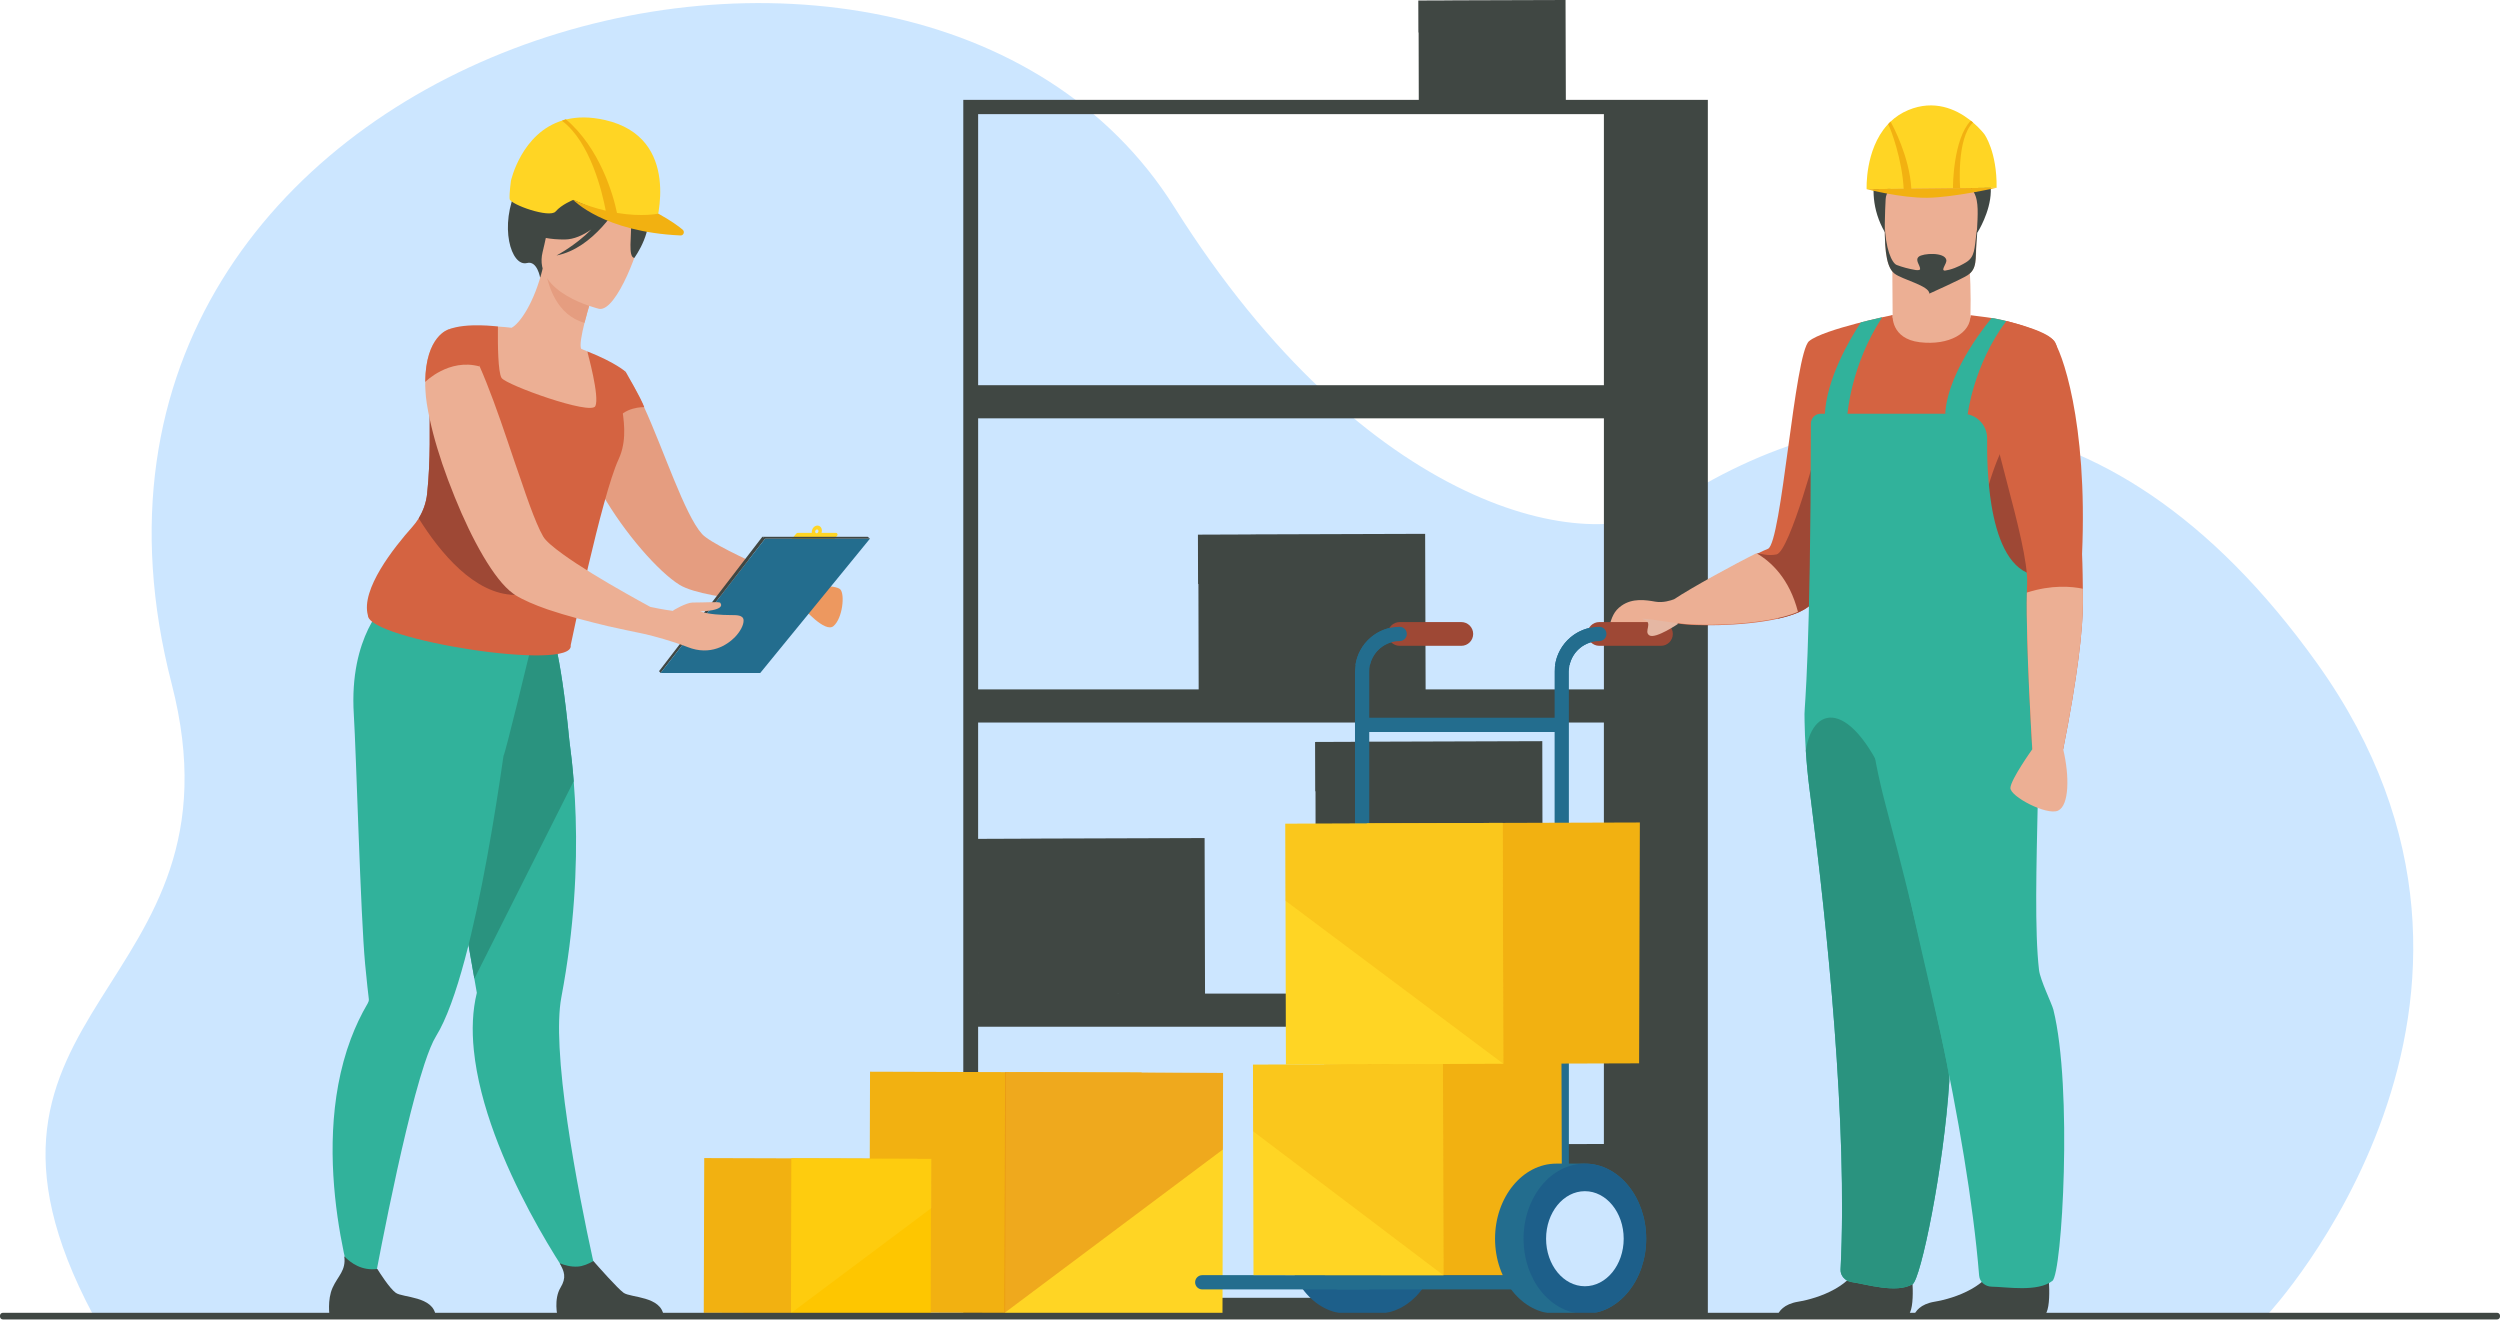 <?xml version="1.0" encoding="UTF-8"?> <svg xmlns="http://www.w3.org/2000/svg" width="479" height="253" viewBox="0 0 479 253" fill="none"> <path d="M434.56 251.769C434.56 251.769 490.298 191.926 443.986 127.136C402.896 69.65 354.989 73.581 319.839 96.908C304.869 106.844 261.708 98.132 224.972 39.638C174.877 -40.131 1.222 8.248 32.883 130.976C48.205 190.367 -13.749 192.525 17.82 251.893L434.56 251.769Z" fill="#CCE6FF"></path> <path d="M310.152 19.132H300.016L299.958 0L278.294 0.067V0.077L271.793 0.102H271.747L271.762 6.211L271.808 6.246L271.838 19.136H184.566V251.649H310.154V251.731H327.223V19.132H310.152ZM187.411 189.955L187.413 190.38H187.411V189.955ZM307.307 219.187L274.168 219.289V219.302L264.136 219.34H264.066L264.09 228.768L264.159 228.819L264.208 248.664H187.408V196.724H307.305V219.187H307.307ZM214.179 190.352L214.298 190.378H214.181L214.179 190.352ZM307.307 190.38H295.595L295.504 142.006L262.07 142.11V142.123L252.038 142.161H251.968L251.992 151.589L252.052 151.634L252.111 190.356H262.159V190.38H231.253H230.884L230.802 160.572L197.367 160.676V160.688L187.408 160.727V138.44H307.305V190.38H307.307ZM307.307 132.092H273.148L273.057 102.284L239.623 102.388V102.401L229.592 102.439H229.523L229.547 111.867L229.616 111.92L229.665 132.092H187.411V80.152H307.309V132.092H307.307ZM307.307 73.806H187.41V21.866H307.307V73.806Z" fill="#404743"></path> <path d="M166.699 205.337L166.557 251.485L218.589 251.646L218.732 205.498L166.699 205.337Z" fill="#F2B111"></path> <path d="M234.342 205.579L192.686 205.419L192.573 251.567L234.229 251.727L234.342 205.579Z" fill="#FFD524"></path> <path opacity="0.4" d="M192.574 205.412L234.337 205.572L234.301 220.245L192.459 251.559L192.574 205.412Z" fill="#D86713"></path> <path d="M134.932 221.888L134.841 251.541L168.275 251.644L168.367 221.991L134.932 221.888Z" fill="#F2B111"></path> <path d="M178.397 222.043L151.63 221.941L151.557 251.592L178.324 251.696L178.397 222.043Z" fill="#FEC600"></path> <path opacity="0.4" d="M151.63 221.941L178.466 222.043L178.443 231.471L151.557 251.592L151.63 221.941Z" fill="#FFD524"></path> <path d="M275.462 235.866C275.335 234.326 275.005 232.859 274.513 231.502C274.42 231.244 274.32 230.989 274.214 230.739C274.138 230.555 274.056 230.375 273.972 230.196C273.878 229.994 273.779 229.794 273.677 229.599C273.564 229.384 273.448 229.173 273.327 228.965C272.732 227.949 272.034 227.029 271.249 226.235C271.247 226.231 271.244 226.229 271.24 226.227C270.963 225.947 270.674 225.683 270.377 225.435C270.145 225.242 269.905 225.06 269.661 224.887C269.311 224.639 268.952 224.411 268.581 224.209C268.442 224.133 268.304 224.06 268.162 223.991C266.983 223.41 265.712 223.051 264.379 222.969C264.178 222.956 263.976 222.951 263.774 222.951H258.31C251.822 222.951 246.562 229.393 246.562 237.34C246.562 245.287 251.822 251.729 258.31 251.729H263.774C263.976 251.729 264.178 251.724 264.379 251.711C265.71 251.629 266.983 251.27 268.162 250.689C268.302 250.62 268.442 250.547 268.581 250.471C268.952 250.267 269.311 250.041 269.661 249.793C269.905 249.62 270.144 249.44 270.377 249.245C270.675 248.997 270.963 248.733 271.24 248.453C271.244 248.451 271.246 248.447 271.249 248.445C272.036 247.651 272.734 246.731 273.327 245.715C273.449 245.507 273.566 245.298 273.677 245.081C273.779 244.884 273.878 244.686 273.972 244.484C274.056 244.305 274.136 244.125 274.214 243.941C274.32 243.69 274.42 243.436 274.513 243.178C275.007 241.821 275.335 240.353 275.462 238.814C275.502 238.329 275.522 237.839 275.522 237.342C275.522 236.845 275.502 236.351 275.462 235.866Z" fill="#1D5F8A"></path> <path d="M160.152 102.098H157.398C157.593 101.537 157.394 100.949 156.93 100.76C156.447 100.563 155.864 100.873 155.627 101.452C155.54 101.669 155.513 101.893 155.538 102.098H152.846C152.751 102.098 152.66 102.14 152.598 102.211L151.708 103.24C151.524 103.452 151.675 103.781 151.955 103.781H159.263C159.358 103.781 159.449 103.739 159.511 103.668L160.401 102.639C160.583 102.428 160.432 102.098 160.152 102.098ZM156.789 101.925C156.711 102.117 156.52 102.219 156.361 102.153C156.203 102.089 156.137 101.882 156.214 101.69C156.292 101.499 156.483 101.397 156.642 101.463C156.802 101.528 156.868 101.734 156.789 101.925Z" fill="#FFD524"></path> <path d="M107.898 27.449L99.03 34.4C98.615 35.048 99.505 35.084 99.115 35.884C95.513 43.281 97.93 51.191 100.981 50.394C102.937 49.882 103.491 53.22 103.491 53.22L122.501 37.831C122.501 37.831 115.517 23.384 107.898 27.449Z" fill="#404743"></path> <path d="M114.518 245.389L110.479 246.891C110.479 246.891 92.941 222.566 90.782 201.164C90.396 197.343 90.526 193.642 91.36 190.223C91.36 190.223 91.189 189.243 90.888 187.513C90.75 186.706 90.579 185.733 90.384 184.618C89.814 181.351 89.028 176.881 88.132 171.792C86.069 160.078 83.395 145.106 81.318 134.099L82.406 133.749L94.178 129.952L96.611 122.225L105.378 119.917C105.378 119.917 107.336 123.748 109.086 141.844C109.408 144.217 109.704 146.835 109.924 149.674C110.607 158.337 110.656 169.085 109.09 181.371C108.687 184.516 108.179 187.762 107.551 191.099C107.09 193.545 107.021 196.878 107.214 200.705C108.097 218.2 114.518 245.389 114.518 245.389Z" fill="#31B29B"></path> <path d="M109.922 149.673L90.888 187.515C90.75 186.708 90.579 185.735 90.384 184.62C89.814 181.353 89.028 176.883 88.132 171.794C86.069 160.08 83.395 145.108 81.318 134.101L82.406 133.751L94.178 129.954L96.611 122.227L105.378 119.919C105.378 119.919 107.336 123.75 109.086 141.846C109.408 144.217 109.702 146.835 109.922 149.673Z" fill="#2A937F"></path> <path d="M101.55 124.774L101.109 120.994C93.727 122.956 74.003 115.515 74.003 115.515C74.003 115.515 66.852 121.803 67.79 136.872C68.249 144.227 69.085 175.481 69.959 184.73C70.274 188.081 70.551 190.467 70.666 191.42C70.668 191.425 70.668 191.427 70.668 191.429C70.702 191.72 70.6 191.994 70.453 192.249C69.165 194.434 68.099 196.708 67.225 199.035C58.642 221.905 68.547 250.068 68.547 250.068L71.117 249.032C71.117 249.032 76.753 217.689 81.332 203.842C82.11 201.494 82.855 199.647 83.538 198.545C85.529 195.332 87.377 190.081 89.053 183.835C92.222 172.029 94.774 156.669 96.472 144.813C96.707 144.826 101.55 124.774 101.55 124.774Z" fill="#31B29B"></path> <path d="M159.709 119.947C158.12 121.353 153.902 116.524 153.323 115.883C153.292 115.821 153.263 115.792 153.263 115.792L154.547 112.217C154.547 112.217 160.078 112.004 160.995 112.92C161.909 113.836 161.45 118.45 159.709 119.947Z" fill="#ED985F"></path> <path d="M154.546 112.217L153.996 115.914C153.996 115.914 153.752 115.914 153.324 115.883C151.979 115.792 148.71 115.608 145.012 115.211C139.452 114.661 132.851 113.683 130.222 112.064C126.219 109.619 119.649 102.133 115.372 94.645C115.25 94.461 115.159 94.279 115.066 94.095C112.835 90.123 111.278 86.181 111.156 83.034C111.065 81.108 111.278 79.458 111.675 78.023C112.194 76.129 113.05 74.631 113.935 73.5C114.057 73.316 114.179 73.134 114.363 72.981C115.829 71.24 117.267 70.506 117.267 70.506C118.001 70.2 118.795 70.568 119.62 71.453V71.484C120.292 72.187 121.026 73.256 121.729 74.6C121.76 74.631 121.791 74.662 121.791 74.691C121.944 74.966 122.097 75.272 122.281 75.608C122.341 75.669 122.372 75.761 122.403 75.821C122.74 76.524 123.075 77.256 123.412 78.021C127.17 86.21 131.173 98.616 134.505 102.313C135.94 103.902 142.512 107.02 147.735 109.342C151.489 110.994 154.546 112.217 154.546 112.217Z" fill="#E59D80"></path> <path d="M115.653 78.941C113.336 80.016 110.537 80.748 107.151 80.932C94.459 81.628 91.577 70.501 91.053 63.116C92.882 62.453 94.484 62.517 95.408 62.566C96.308 62.615 97.247 62.708 98.022 62.803C99.575 61.993 102.364 58.053 103.976 51.463L104.522 51.716L113.68 56.022C113.68 56.022 112.708 59.002 111.99 61.854C111.429 64.085 111.027 66.242 111.364 66.845C112.085 67.138 112.516 67.322 112.516 67.322C112.516 67.322 112.516 67.326 112.52 67.333C112.613 67.568 114.604 72.641 115.653 78.941Z" fill="#ECAF94"></path> <path d="M118.828 87.269C118.731 87.522 118.627 87.769 118.511 88.025C115.296 94.948 109.345 123.624 109.345 123.624C110.192 128.781 70.596 122.612 70.494 117.918C69.099 112.94 75.443 104.942 79.02 100.929C79.468 100.425 79.871 99.884 80.221 99.314C81.104 97.884 81.665 96.268 81.841 94.58C82.545 87.924 82.277 81.688 82.335 77.895C83.035 77.378 83.71 76.899 84.341 76.446C85.302 75.744 86.153 75.087 86.779 74.422C87.468 73.697 87.9 72.956 87.949 72.118C87.985 71.484 87.965 70.836 87.9 70.185C87.871 69.879 87.83 69.572 87.785 69.266C87.289 66.045 85.945 63.124 85.945 63.124C89.351 61.747 95.406 62.566 95.406 62.566C95.406 62.566 95.398 62.903 95.397 63.453C95.377 65.666 95.397 71.346 96.105 72.42C96.992 73.759 113.214 79.624 114.072 77.806C114.915 76.019 112.606 67.65 112.518 67.333C112.514 67.326 112.514 67.322 112.514 67.322C117.948 69.455 119.889 71.245 119.889 71.245C116.618 73.369 121.359 80.553 118.828 87.269Z" fill="#D46341"></path> <path d="M113.683 56.026C113.683 56.026 112.708 59.004 111.992 61.858C106.639 60.364 105.014 54.738 104.524 51.721L113.683 56.026Z" fill="#E59D80"></path> <path d="M114.809 59.177C114.809 59.177 102.003 56.213 103.97 48.266C105.939 40.319 105.611 34.584 113.871 36.141C122.132 37.697 122.962 41.123 122.951 43.935C122.94 46.747 118.19 59.743 114.809 59.177Z" fill="#ECAF94"></path> <path d="M123.673 39.421C122.296 36.541 120.675 36.694 119.662 37.205C113.644 31.636 104.524 34.436 104.524 34.436C102.253 39.924 100.546 43.916 100.546 43.916C100.546 43.916 102.513 45.931 108.216 45.887C109.957 45.874 111.709 45.073 113.303 43.971C110.229 47.068 106.626 48.951 106.626 48.951C113.764 47.585 118.551 39.321 119.041 38.443C119.645 39.336 120.802 41.237 120.9 42.842C121.033 45.024 120.283 49.259 121.531 49.419C121.529 49.423 125.736 43.742 123.673 39.421Z" fill="#404743"></path> <path d="M119.893 71.245C119.893 71.245 122.977 76.624 123.438 78.008C123.438 78.008 119.439 77.853 117.824 80.93C117.824 80.93 117.438 71.97 119.893 71.245Z" fill="#D46341"></path> <path d="M98.685 113.987C90.874 113.905 84.263 105.794 80.221 99.314C81.104 97.884 81.665 96.268 81.842 94.58C82.545 87.924 82.277 81.688 82.335 77.895C83.035 77.378 83.711 76.899 84.341 76.445C85.302 75.744 86.153 75.087 86.78 74.422C93.177 85.23 109.274 114.1 98.685 113.987Z" fill="#9E4835"></path> <path d="M83.488 252.168H63.152C63.152 252.168 62.664 249.068 63.727 246.717C64.746 244.46 66.339 243.435 65.959 240.704C67.25 242.034 69.358 243.524 72.297 243.129C72.658 243.713 74.623 246.839 75.825 247.702C77.153 248.66 83.08 248.32 83.488 252.168Z" fill="#404743"></path> <path d="M127.155 252.168H106.817C106.817 252.168 106.057 248.924 107.392 246.717C108.574 244.764 108.121 243.651 107.245 242.036C108.166 242.413 109.358 242.755 110.671 242.68C111.684 242.622 112.756 242.161 113.694 241.617C114.571 242.615 118.317 246.862 119.488 247.704C120.82 248.66 126.745 248.32 127.155 252.168Z" fill="#404743"></path> <path d="M146.062 102.849L126.274 128.591L126.568 128.95L146.638 103.16L146.062 102.849Z" fill="#404743"></path> <path d="M146.599 103.209H166.681L145.658 128.95H126.567L146.599 103.209Z" fill="#236D8E"></path> <path d="M142.469 118.83C142.413 117.807 141.063 117.852 140.036 117.849C138.353 117.841 135.697 117.725 134.162 117.136C134.162 117.136 139.067 117.067 138.023 115.517C137.834 115.235 135.395 115.448 132.674 115.448C131.557 115.448 128.8 116.978 128.942 117.049C126.969 116.789 125.177 116.406 124.598 116.28C123.253 115.546 121.634 114.661 119.922 113.683C115.796 111.361 111.061 108.519 107.82 106.166C105.957 104.822 104.551 103.631 104.063 102.774C103.3 101.461 102.443 99.383 101.496 96.817C101.008 95.472 100.487 94.006 99.968 92.447C99.052 89.88 98.134 87.099 97.187 84.318C95.477 79.245 93.642 74.141 91.901 70.2C90.77 67.725 89.67 65.677 88.632 64.424C87.806 63.415 87.012 62.896 86.247 63.018C86.125 63.049 86.034 63.078 85.941 63.109C85.941 63.109 81.541 64.331 81.481 73.193C81.45 73.683 81.481 74.202 81.512 74.752C81.573 76.311 81.878 78.205 82.337 80.283C83.071 83.768 84.293 87.8 85.821 91.895C86.249 92.995 86.677 94.126 87.134 95.256C90.435 103.445 94.682 111.086 98.258 113.681C98.411 113.803 98.533 113.896 98.686 113.987C100.183 114.934 102.383 115.881 104.919 116.768C108.525 117.991 112.802 119.091 116.623 120.007H116.654C118.886 120.495 120.933 120.954 122.643 121.291C122.643 121.291 122.924 121.36 123.425 121.46C123.496 121.475 123.572 121.49 123.652 121.504C125.271 121.901 128.603 122.757 131.75 123.98C136.151 125.721 139.388 123.555 140.856 122.023C141.786 121.054 142.52 119.765 142.469 118.83Z" fill="#ECAF94"></path> <path d="M91.89 70.213C86.007 68.591 81.47 73.183 81.47 73.183C81.544 64.337 85.947 63.125 85.947 63.125C87.719 62.391 91.466 64.371 91.89 70.213Z" fill="#D46341"></path> <path d="M115.931 22.999C113.017 22.332 110.551 22.382 108.467 22.893C108.261 22.945 108.057 22.999 107.857 23.059H107.853C99.897 25.438 97.894 34.654 97.894 34.654C97.894 34.654 97.56 37.072 97.646 38.117C97.73 39.164 105.309 41.865 106.458 40.521C107.605 39.177 109.828 38.301 109.828 38.301C109.828 38.301 117.585 41.603 118.108 41.824C119.864 42.563 125.552 43.343 125.552 43.343C125.74 42.844 130.699 26.38 115.931 22.999Z" fill="#FFD524"></path> <path d="M130.806 44.015C130.019 43.337 128.609 42.312 126.131 40.931C126.131 40.931 123.114 41.609 118.215 40.798C117.504 37.292 114.923 28.396 108.468 22.892C108.448 22.875 108.432 22.859 108.412 22.843C108.155 22.959 108.033 22.981 107.858 23.058H107.854C107.801 23.079 107.743 23.107 107.676 23.145C113.129 27.236 115.395 36.857 116.065 40.367C114.18 39.926 112.087 39.268 109.829 38.299C109.829 38.299 115.604 44.45 130.398 45.113C130.976 45.142 131.245 44.392 130.806 44.015Z" fill="#F2B111"></path> <path d="M146.062 102.849H166.259L166.681 103.21H146.6L146.062 102.849Z" fill="#404743"></path> <path d="M298.287 224.224H261.921C261.203 224.224 260.622 223.612 260.622 222.858C260.622 222.103 261.203 221.491 261.921 221.491H298.287C299.005 221.491 299.586 222.103 299.586 222.858C299.586 223.612 299.005 224.224 298.287 224.224Z" fill="#2B478B"></path> <path d="M298.65 182.149H261.562C260.83 182.149 260.238 181.537 260.238 180.783C260.238 180.029 260.83 179.417 261.562 179.417H298.65C299.383 179.417 299.975 180.029 299.975 180.783C299.975 181.537 299.381 182.149 298.65 182.149Z" fill="#2B478B"></path> <path d="M321.624 119.464C323.824 119.972 333.768 120.093 340.749 118.524C342.204 118.198 343.534 117.799 344.634 117.313C345.949 116.734 346.942 116.033 347.446 115.189C348.235 113.874 349.68 109.373 351.377 103.474C356.053 87.218 362.632 60.357 362.632 60.357C362.632 60.357 349.421 63.053 346.625 65.355C343.827 67.657 341.359 104.17 338.731 105.157C338.343 105.303 337.674 105.609 336.818 106.029C336.776 106.049 336.735 106.071 336.693 106.091C336.183 106.343 335.607 106.634 334.986 106.955C329.531 109.758 320.504 114.807 319.569 115.931C318.334 117.41 318.416 118.725 321.624 119.464Z" fill="#D46341"></path> <path d="M346.972 81.143C346.972 80.522 347.034 79.899 347.147 79.276C348.847 69.928 362.363 60.355 362.631 60.355L362.633 60.55C362.633 61.978 364.886 64.615 368.354 64.843C372.469 65.113 377.549 62.765 377.549 60.393C377.574 60.393 379.86 60.703 380.636 60.788C383.935 61.164 390.517 62.945 393.337 65.076C396.018 67.102 392.229 79.873 389.883 88.919C388.889 92.746 388.157 95.904 388.277 97.303C388.337 97.986 388.951 107.27 389.499 115.668C389.953 122.597 390.363 128.919 390.375 129.316C390.404 130.103 386.492 132.859 379.922 134.941C378.336 135.443 376.591 135.908 374.711 136.292C371.339 136.986 367.524 137.432 363.374 137.418C362.017 137.412 360.731 137.343 359.518 137.223C350.133 136.301 346.918 125.608 346.972 81.143Z" fill="#D46341"></path> <path d="M377.545 60.282C377.625 56.652 377.565 52.317 377.073 48.654L362.582 51.022C362.582 51.022 362.567 55.446 362.629 60.353C362.62 60.355 362.236 64.905 367.842 65.572C373.45 66.238 377.696 63.796 377.545 60.282Z" fill="#ECAF94"></path> <path d="M365.422 252.168C367.243 251.046 366.174 242.735 366.174 242.735C366.174 242.735 357.639 235.959 356.489 241.176C355.338 246.392 348.435 248.758 344.501 249.41C341.785 249.862 340.783 251.265 340.526 252.157L365.422 252.168Z" fill="#404743"></path> <path d="M378.696 109.268C378.696 123.165 385.432 119.42 389.497 115.666C388.949 107.268 388.565 77.522 388.565 77.522C388.565 77.522 378.696 89.365 378.696 109.268Z" fill="#9E4835"></path> <path d="M334.983 106.953C335.253 108.902 338.331 114.576 340.746 118.524C342.202 118.198 343.531 117.8 344.632 117.313C345.947 116.734 346.939 116.033 347.444 115.189C348.232 113.874 349.677 109.374 351.374 103.474C350.118 96.21 348.925 89.039 348.925 89.039L348.555 84.229C348.555 84.599 342.923 105.734 340.371 106.228C338.834 106.527 337.743 106.164 336.816 106.031C336.774 106.051 336.732 106.073 336.69 106.093C336.18 106.341 335.606 106.632 334.983 106.953Z" fill="#9E4835"></path> <path d="M391.572 252.168C393.394 251.046 392.325 242.735 392.325 242.735C392.325 242.735 383.789 235.959 382.64 241.176C381.489 246.392 374.586 248.758 370.651 249.41C367.936 249.862 366.95 251.265 366.693 252.157L391.572 252.168Z" fill="#404743"></path> <path d="M378.926 44.476C378.926 44.476 388.599 29.223 370.024 28.214C370.024 28.214 363.057 29.034 361.48 27.456C361.48 27.456 356.076 35.671 361.123 44.476C366.168 53.281 378.926 44.476 378.926 44.476Z" fill="#404743"></path> <path d="M363.013 52.435C364.421 53.543 368.55 54.643 369.743 54.772C369.743 54.772 375.865 53.406 376.978 52.736C378.701 51.69 378.59 49.576 378.679 46.636C378.785 43.155 379.136 40.423 378.746 38.416C378.285 36.015 376.763 34.651 372.502 34.279C364.681 33.6 361.424 35.558 361.288 38.181C361.253 38.886 361.22 39.556 361.197 40.192C360.885 48.37 361.53 51.27 363.013 52.435Z" fill="#ECAF94"></path> <path d="M361.128 42.873C361.205 47.61 362.482 50.413 363.407 50.769C364.472 51.177 365.727 51.514 367.035 51.738C367.476 51.789 367.899 51.774 367.893 51.525C367.879 50.778 366.88 49.856 367.622 49.195C368.399 48.501 372.576 48.268 372.913 49.782C373.077 50.519 371.731 51.823 372.653 51.852C372.933 51.805 373.208 51.751 373.47 51.683C374.991 51.286 376.184 50.566 376.689 50.264C378.412 49.219 378.299 47.618 378.681 44.702C378.929 42.815 378.929 43.838 378.681 46.638C378.423 49.568 378.929 51.448 376.98 52.738C375.897 53.455 369.654 56.26 369.654 56.26C369.746 54.776 364.423 53.546 363.015 52.439C361.706 51.408 361.05 49.031 361.128 42.873Z" fill="#404743"></path> <path d="M390.373 129.314C390.402 130.101 386.489 132.857 379.92 134.939C379.391 135.108 378.841 135.271 378.278 135.427C378.271 135.429 378.266 135.436 378.266 135.444C377.654 142.635 375.994 152.793 374.497 162.596C374.497 162.596 374.497 162.596 374.497 162.597C374.109 165.138 373.734 167.656 373.39 170.091C372.477 176.535 371.794 182.407 371.719 186.633V186.677C371.687 188.617 373.322 193.454 373.446 194.571C373.523 195.254 373.585 195.977 373.628 196.735C373.807 199.762 373.734 203.339 373.49 207.159C372.417 223.827 368.013 245.152 366.441 246.061C363.317 247.868 357.633 246.059 354.744 245.637C353.547 245.458 352.591 244.44 352.651 243.234C354.063 215.572 350.008 177.049 346.979 153.366C346.901 152.749 346.821 152.144 346.744 151.55C346.382 148.758 346.141 146.15 345.992 143.798C345.853 141.737 345.786 139.864 345.757 138.239C345.75 137.733 345.744 137.25 345.742 136.793C345.735 135.311 346.913 125.604 346.968 81.139C346.97 80.112 347.811 79.272 348.837 79.272H376.029C378.657 79.272 380.77 81.424 380.737 84.05C380.695 87.442 380.818 92.177 381.553 96.698C382.557 102.873 384.706 108.639 389.141 110.027C389.147 110.029 389.151 110.031 389.152 110.036C389.172 110.082 389.294 110.352 389.488 110.801C389.489 110.803 389.489 110.807 389.489 110.809C389.531 111.925 389.579 113.062 389.63 114.22C389.639 114.452 389.65 114.687 389.662 114.922C389.668 115.06 389.675 115.195 389.682 115.333C389.692 115.568 389.704 115.805 389.717 116.042C389.733 116.431 389.753 116.823 389.777 117.22C389.794 117.532 389.812 117.841 389.828 118.155C389.861 118.757 389.897 119.366 389.937 119.98C389.947 120.176 389.959 120.371 389.974 120.572C390.025 121.366 390.08 122.173 390.141 122.985C390.158 123.235 390.178 123.484 390.198 123.735C390.205 123.856 390.214 123.978 390.225 124.098C390.249 124.417 390.274 124.734 390.302 125.056C390.329 125.395 390.358 125.734 390.387 126.078C390.5 127.327 390.34 128.438 390.373 129.314Z" fill="#31B29B"></path> <path d="M373.49 207.161C372.418 223.828 368.013 245.154 366.441 246.063C363.318 247.87 357.633 246.061 354.744 245.638C353.547 245.46 352.591 244.442 352.651 243.236C354.063 215.574 350.008 177.05 346.979 153.368C346.901 152.751 346.821 152.146 346.744 151.552C346.382 148.76 346.142 146.152 345.992 143.8C347.433 134.411 355.564 133.908 362.939 153.332C362.028 159.774 373.734 203.341 373.49 207.161Z" fill="#2A937F"></path> <path d="M390.677 185.85C390.901 187.777 393.156 192.358 393.426 193.449C397.154 208.441 395.094 243.992 393.245 245.413C390.386 247.613 384.512 246.567 381.594 246.527C380.384 246.511 379.302 245.624 379.204 244.422C376.911 216.097 367.414 177.194 361.305 154.308C358.228 142.78 357.793 134.305 357.793 134.305C357.793 134.305 386.342 116.814 389.429 126.369C392.165 134.824 388.956 171.054 390.677 185.85Z" fill="#31B29B"></path> <path d="M361.6 23.948C361.797 23.726 362.006 23.513 362.226 23.303C363.157 22.418 364.279 21.655 365.627 21.092C370.605 19.016 374.732 20.932 377.313 22.895C377.568 23.087 377.807 23.282 378.029 23.473C379.432 24.664 380.215 25.728 380.215 25.728C380.215 25.728 382.632 29.026 382.552 35.977L357.649 36.243C357.649 36.245 357.285 28.735 361.6 23.948Z" fill="#FFD524"></path> <path d="M375.563 36.05L374.195 36.064C374.166 35.667 374.233 26.629 377.605 23.121C377.86 23.313 377.807 23.28 378.029 23.471C374.827 26.562 375.557 35.957 375.563 36.05Z" fill="#F2B111"></path> <path d="M364.742 36.169C364.458 30.635 362.338 24.821 361.766 23.787C361.962 23.559 362.004 23.517 362.225 23.302C362.622 23.985 365.869 30.007 366.212 36.152L382.55 35.977C382.55 35.977 374.272 37.833 369.275 37.895C364.279 37.957 357.647 36.243 357.647 36.243L364.742 36.169Z" fill="#F2B111"></path> <path d="M381.613 60.922C381.613 60.922 373.198 70.723 372.706 79.276L376.992 79.504C376.992 79.504 378.072 69.978 384.403 61.508C384.403 61.508 383.412 61.268 383.083 61.202C382.642 61.115 381.613 60.922 381.613 60.922Z" fill="#31B29B"></path> <path d="M360.636 60.787C354.609 69.908 353.963 79.46 353.963 79.46L349.637 79.385C349.992 72.662 354.216 65.267 356.547 61.765C356.547 61.765 359.54 61.009 360.636 60.787Z" fill="#31B29B"></path> <path d="M388.347 113.539C388.134 123.575 389.385 143.562 389.385 143.562H395.307C398.103 129.498 399.088 120.451 399.088 115.519C399.088 114.546 399.083 113.641 399.075 112.805C399.039 108.592 398.924 106.144 398.924 106.144C400.033 80.611 394.935 66.96 393.334 65.078C391.731 63.198 384.404 61.508 384.404 61.508C384.404 61.508 381.983 68.562 380.996 74.236C380.008 79.91 388.757 103.753 388.396 111.902C388.376 112.408 388.36 112.956 388.347 113.539Z" fill="#D46341"></path> <path d="M389.386 143.56C389.386 143.56 388.135 123.573 388.348 113.537C393.082 112.011 396.901 112.346 399.078 112.801C399.085 113.637 399.091 114.543 399.091 115.515C399.091 120.449 398.103 129.496 395.309 143.558C396.542 148.738 396.46 154.332 394.322 155.317C392.184 156.303 385.111 152.603 385.193 150.958C385.275 149.317 389.386 143.56 389.386 143.56Z" fill="#ECAF94"></path> <path d="M308.228 120.362C308.805 118.245 309.233 117.072 310.69 116.045C312.807 114.552 315.32 114.956 317.195 115.284C318.626 115.535 320.127 115.054 320.755 114.814C324.072 112.603 332.402 108.044 336.547 106C339.378 107.641 342.853 110.887 344.489 117.224C338.106 120.04 324.138 119.989 321.479 119.375C321.479 119.375 319.016 121.165 317.144 121.329C316.433 121.391 315.541 121.185 314.705 120.905C313.388 120.464 311.976 120.903 311.029 122.072C310.118 123.198 309.144 123.196 308.65 123.196C307.887 123.196 307.865 121.695 308.228 120.362Z" fill="#ECAF94"></path> <path d="M300.598 247.052H256.488C255.734 247.052 254.044 246.44 254.044 245.686C254.044 244.932 259.718 244.32 260.472 244.32H297.864V128.66C297.864 123.939 301.705 120.098 306.426 120.098H315.987C316.741 120.098 317.353 120.71 317.353 121.464C317.353 122.218 316.741 122.83 315.987 122.83H306.426C303.212 122.83 300.596 125.446 300.596 128.66V247.052H300.598Z" fill="#236D8E"></path> <path d="M262.348 247.052H230.351C229.597 247.052 228.985 246.44 228.985 245.686C228.985 244.932 229.597 244.32 230.351 244.32H259.616V128.66C259.616 123.939 263.458 120.098 268.179 120.098H277.74C278.494 120.098 279.106 120.71 279.106 121.464C279.106 122.218 278.494 122.83 277.74 122.83H268.179C264.964 122.83 262.348 125.446 262.348 128.66V247.052Z" fill="#236D8E"></path> <path d="M298.353 140.256H261.861C261.141 140.256 260.557 139.644 260.557 138.89C260.557 138.136 261.14 137.524 261.861 137.524H298.353C299.073 137.524 299.657 138.136 299.657 138.89C299.657 139.644 299.074 140.256 298.353 140.256Z" fill="#236D8E"></path> <path d="M318.236 123.741H306.429C305.172 123.741 304.152 122.721 304.152 121.464C304.152 120.207 305.172 119.187 306.429 119.187H318.236C319.492 119.187 320.512 120.207 320.512 121.464C320.512 122.721 319.492 123.741 318.236 123.741Z" fill="#9E4835"></path> <path d="M306.429 120.098C302.13 120.098 298.564 123.282 297.957 127.415H300.733C301.305 124.797 303.642 122.83 306.429 122.83C307.183 122.83 307.795 122.218 307.795 121.464C307.795 120.71 307.183 120.098 306.429 120.098Z" fill="#236D8E"></path> <path d="M279.985 123.741H268.178C266.921 123.741 265.901 122.721 265.901 121.464C265.901 120.207 266.921 119.187 268.178 119.187H279.985C281.241 119.187 282.261 120.207 282.261 121.464C282.261 122.721 281.241 123.741 279.985 123.741Z" fill="#9E4835"></path> <path d="M268.179 120.098C263.88 120.098 260.314 123.282 259.707 127.415H262.483C263.055 124.797 265.392 122.83 268.179 122.83C268.933 122.83 269.545 122.218 269.545 121.464C269.545 120.71 268.933 120.098 268.179 120.098Z" fill="#236D8E"></path> <path d="M253.712 203.926L299.177 203.125L299.302 244.318H253.836L253.712 203.926Z" fill="#F2B111"></path> <path d="M240.071 203.995L276.469 203.855L276.569 244.343L240.17 244.318L240.071 203.995Z" fill="#FFD524"></path> <path opacity="0.4" d="M276.469 203.855L240.071 203.995L240.102 216.756L276.569 244.343L276.469 203.855Z" fill="#F2B111"></path> <path d="M303.664 222.95H298.199C291.711 222.95 286.451 229.393 286.451 237.34C286.451 245.286 291.711 251.729 298.199 251.729H303.664C310.152 251.729 315.412 245.286 315.412 237.34C315.412 229.393 310.152 222.95 303.664 222.95Z" fill="#236D8E"></path> <path d="M303.663 251.728C310.152 251.728 315.412 245.285 315.412 237.338C315.412 229.391 310.152 222.949 303.663 222.949C297.175 222.949 291.915 229.391 291.915 237.338C291.915 245.285 297.175 251.728 303.663 251.728Z" fill="#1D5F8A"></path> <path d="M311.099 237.338C311.099 242.367 307.769 246.445 303.664 246.445C299.558 246.445 296.229 242.367 296.229 237.338C296.229 232.309 299.558 228.231 303.664 228.231C307.771 228.231 311.099 232.307 311.099 237.338Z" fill="#CCE6FF"></path> <path d="M261.878 157.749L314.197 157.589L314.053 203.736L262.02 203.897L261.878 157.749Z" fill="#F2B111"></path> <path d="M246.267 157.83L287.923 157.67L288.037 203.817L246.381 203.978L246.267 157.83Z" fill="#FFD524"></path> <path opacity="0.4" d="M287.923 157.67L246.267 157.83L246.303 172.584L288.037 203.817L287.923 157.67Z" fill="#F2B111"></path> <path d="M321.623 119.464C321.623 119.464 317.192 122.481 316.02 121.737C314.849 120.994 316.84 119.309 314.959 118.701C313.075 118.095 321.623 119.464 321.623 119.464Z" fill="#E5B7A3"></path> <path d="M478.457 252.804H0.543C0.244 252.804 0 252.56 0 252.261V252.075C0 251.777 0.244 251.532 0.543 251.532H478.457C478.756 251.532 479 251.777 479 252.075V252.261C479 252.56 478.756 252.804 478.457 252.804Z" fill="#404743"></path> </svg> 